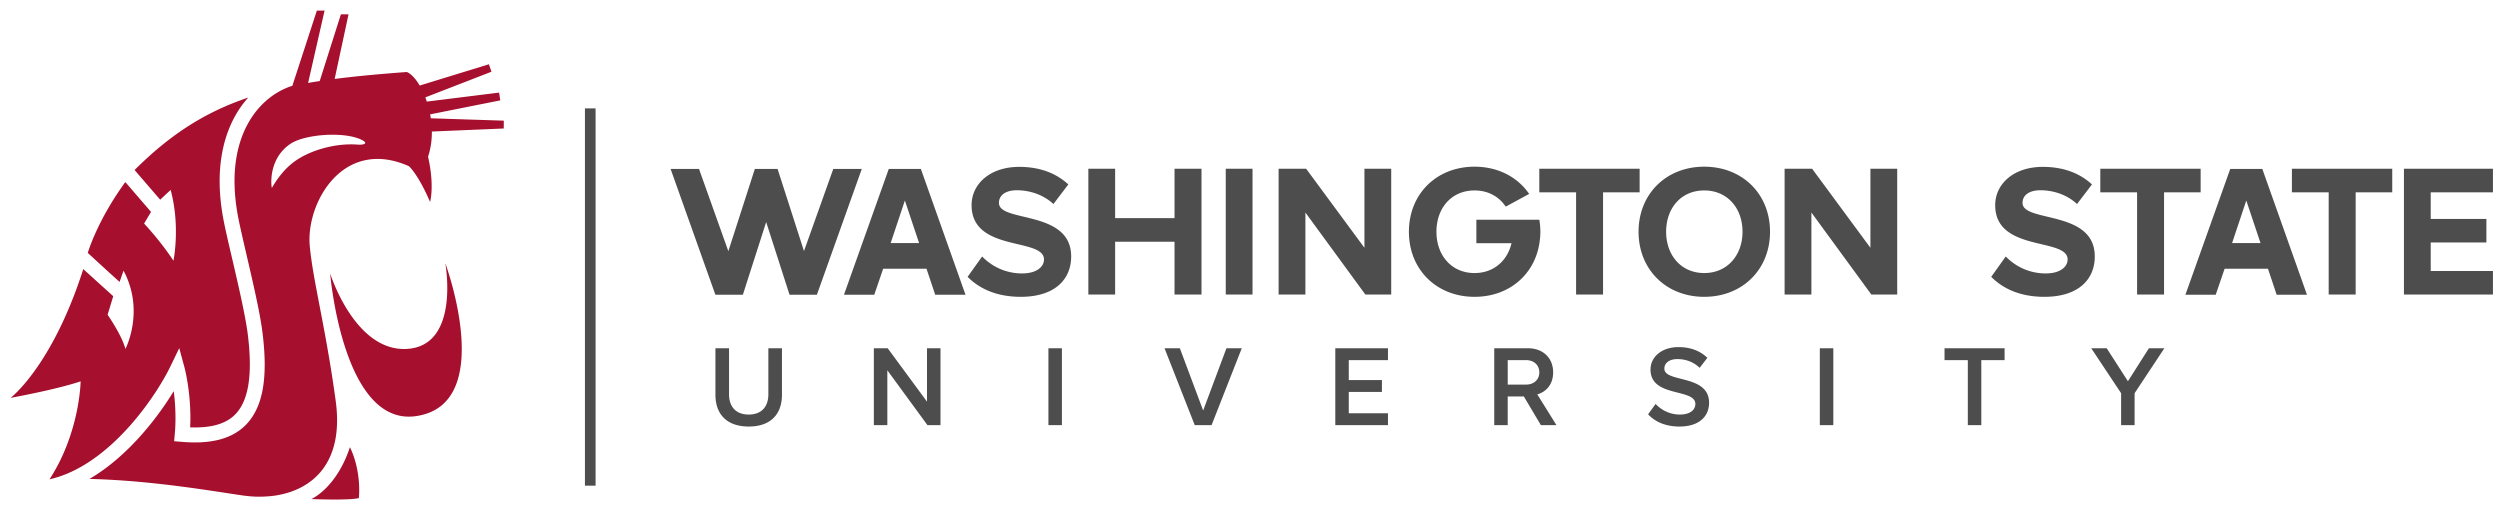 <svg xmlns="http://www.w3.org/2000/svg" width="246" height="50.06" viewBox="0 0 246 50.06">
 <g transform="matrix(.458 0 0 .458 1.04 1.04)">
  <path d="m65.807 0.004-5.273 16.18c-0.058 8e-3 -0.113 0.022-0.166 0.031-3.205 1.057-6.128 3.259-8.236 6.258-2.708 3.832-5.452 10.82-3.156 22.33 0.389 1.916 1.031 4.69 1.707 7.613 1.355 5.842 2.909 12.468 3.438 16.738 1.226 9.742 0.111 16.021-3.506 19.791-2.959 3.048-7.485 4.266-13.869 3.711l-1.598-0.133 0.135-1.594c0.112-1.165 0.148-2.307 0.148-3.391 0-2.174-0.166-4.149-0.373-5.769-3.563 5.842-9.946 14.092-18.107 18.855 13.873 0.336 27.304 2.775 33.303 3.603 0.586 0.07 1.177 0.134 1.777 0.17 0.155 0 0.302 0.023 0.459 0.023 0.045-1e-5 0.103-3.3e-4 0.148 0.014a26.51 26.51 0 0 0 3.981-0.197c0.04-0.01 0.075-0.01 0.119-0.01a7.09 7.09 0 0 1 0.508-0.088c7.708-1.313 14.409-7.035 12.609-20.268-2.136-15.727-4.879-25.749-5.574-33.301-0.855-9.19 7.115-23.436 21.301-17.137 0 0 1.965 1.67 4.549 7.682 0-1e-6 1.002-3.419-0.439-9.723 0.591-1.742 0.832-3.587 0.824-5.404l15.443-0.652 0.01-1.684-15.678-0.506c-0.049-0.283-0.092-0.564-0.146-0.846l15.072-3.008-0.26-1.666-15.533 1.93c-0.089-0.309-0.202-0.614-0.314-0.906l14.209-5.51-0.551-1.602-14.863 4.57c-0.872-1.477-1.866-2.539-2.783-2.906-5.667 0.416-10.779 0.886-15.494 1.49l2.982-13.881h-1.639l-4.553 14.334c-0.841 0.129-1.673 0.261-2.492 0.404l3.539-15.549zm-14.732 18.684c-9.039 3.035-16.613 7.762-24.43 15.57l5.498 6.375 2.248-2.106c2.13 7.92 0.6 15.213 0.6 15.213-2.893-4.405-6.305-7.977-6.305-7.977l1.49-2.508-4.955-5.758-0.572-0.645c-6.092 8.367-8.062 15.211-8.062 15.211l4.318 3.959 2.518 2.279 0.846-2.428c4.65 8.698 0.404 16.826 0.404 16.826-0.761-2.963-3.824-7.346-3.824-7.346l1.209-3.988-6.434-5.818c-6.688 20.892-15.621 27.662-15.621 27.662 0 0 9.663-1.743 15.049-3.551 0 0-0.148 11.012-6.688 21.053 8e-3 -4e-3 0.018-4e-3 0.018-4e-3 13.053-2.973 23.058-18.207 25.99-24.322l1.867-3.871 1.123 4.144c0.055 0.224 1.272 4.799 1.272 10.834 0 0.67-0.017 1.356-0.053 2.051 4.503 0.17 7.718-0.743 9.719-2.82 2.87-2.964 3.73-8.582 2.664-17.17-0.529-4.108-2.047-10.643-3.394-16.414-0.69-2.95-1.338-5.74-1.732-7.713-2.516-12.615 0.609-20.45 3.67-24.797a20.85 20.85 0 0 1 1.568-1.943zm18.775 7.996c2.231 0.06 4.322 0.425 5.717 1.16 1.356 0.717 0.291 1.048-0.967 0.955-4.974-0.381-10.274 1.296-13.389 3.481l-2e-3 2e-3c-2.426 1.696-4.086 4.11-5.066 5.82-0.112-0.144-0.945-6.112 3.965-9.461 1.917-1.307 6.024-2.057 9.742-1.957zm23.551 27.596s3.267 17.809-8.309 18.416c-11.17 0.583-16.43-16.215-16.43-16.215s2.7 32.823 18.359 30.66c17.629-2.43 6.379-32.861 6.379-32.861zm-20.488 39.523c-2.938 8.86-8.295 11.146-8.295 11.146s7.835 0.335 10.207-0.197c0 0 0.674-5.55-1.912-10.949z" fill="#a60f2d"/>
  <path d="m123.4 21.021v81.051h2.289v-81.051zm191.13 12.521c-8.142 0-14.1 5.835-14.1 13.98 0 8.143 5.958 13.979 14.1 13.979 7.335 0 12.866-4.692 13.939-11.525 0.124-0.793 0.203-1.607 0.203-2.453 0-0.893-0.084-1.753-0.223-2.586h-13.525v5.039h7.551c-0.883 3.768-3.811 6.418-7.945 6.418-4.982 0-8.184-3.847-8.184-8.871 0-5.066 3.202-8.875 8.184-8.875 2.95 0 5.281 1.339 6.699 3.478l5.035-2.732c-2.476-3.621-6.676-5.852-11.734-5.852zm49.342 0c-8.144 0-14.102 5.835-14.102 13.98 0 8.143 5.958 13.979 14.102 13.979 8.185 0 14.141-5.837 14.141-13.98 0-8.145-5.956-13.979-14.141-13.979zm-147.15 0.039c-6.363 0-10.252 3.73-10.252 8.227 0 10.17 15.559 6.889 15.559 11.67 0 1.54-1.541 2.998-4.701 2.998a11.848 11.848 0 0 1-8.588-3.647l-3.121 4.375c2.51 2.554 6.24 4.297 11.426 4.297 7.295 0 10.82-3.729 10.82-8.672 0-10.09-15.518-7.214-15.518-11.508 0-1.62 1.377-2.715 3.848-2.715 2.756 0 5.673 0.931 7.861 2.957l3.199-4.213c-2.674-2.471-6.239-3.769-10.533-3.769zm219.92 0c-6.362 0-10.252 3.73-10.252 8.227 0 10.17 15.561 6.889 15.561 11.67 0 1.54-1.541 2.998-4.703 2.998a11.853 11.853 0 0 1-8.588-3.647l-3.121 4.375c2.512 2.554 6.241 4.297 11.428 4.297 7.293 0 10.818-3.729 10.818-8.672 0-10.09-15.518-7.214-15.518-11.508 0-1.62 1.376-2.715 3.848-2.715 2.756 0 5.673 0.931 7.861 2.957l3.203-4.213c-2.676-2.471-6.243-3.769-10.537-3.769zm-108.2 0.406v5.064h7.904v21.963h5.793v-21.963h7.859v-5.064zm120.53 0v5.064h7.902v21.963h5.795v-21.963h7.861v-5.064h-2e-3zm41.168 0v5.064h7.9v21.963h5.797v-21.963h7.859v-5.064zm24.066 0v27.027h19.125v-5.066h-13.369v-6.119h11.961v-5.064h-11.961v-5.713h13.369v-5.064zm-282.65 2e-3v27.025h5.754v-11.346h12.762v11.346h5.797v-27.025h-5.797v10.613h-12.762v-10.613zm29.521 0v27.025h5.752v-27.025zm11.357 0v27.025h5.754v-17.625l12.885 17.625h5.553v-27.025h-5.754v16.977l-12.521-16.977zm108.71 0v27.025h5.756v-17.625l12.883 17.625h5.553v-27.025h-5.756v16.977l-12.52-16.977zm-239.34 0.037 9.621 27.027h5.904l5.008-15.613 5.019 15.613h5.877l9.646-27.027h-6.123l-6.295 17.65-5.672-17.65h-4.887l-5.695 17.674-6.236-17.494-0.057-0.18zm46.873 0-9.629 27.031h6.51l1.912-5.59h9.316l1.867 5.59h6.512l-9.592-27.031zm288.21 2e-3 -9.631 27.025h6.512l1.912-5.586h9.314l1.867 5.586h6.512l-9.592-27.025zm-113.01 4.619c4.984 0 8.225 3.81 8.225 8.875 0 5.024-3.241 8.871-8.225 8.871-4.984 0-8.186-3.847-8.186-8.871 0-5.066 3.202-8.875 8.186-8.875zm-171.74 2.162 3.053 9.145h-6.106zm288.2 2e-3 3.055 9.143h-6.106zm-121.98 31.494c-3.616 0-6.021 2.105-6.021 4.83 0 6.092 9.637 3.938 9.637 7.406 0 1.089-0.942 2.254-3.318 2.254-2.304 0-4.088-1.065-5.229-2.279l-1.609 2.228c1.462 1.56 3.668 2.627 6.713 2.627 4.459 0 6.391-2.353 6.391-5.104 0-6.167-9.609-4.261-9.609-7.332 0-1.238 1.09-2.055 2.799-2.055 1.734 0 3.491 0.595 4.779 1.883l1.66-2.156c-1.536-1.486-3.616-2.303-6.191-2.303zm-206.92 0.248v10.008c0 4.06 2.351 6.809 7.156 6.809 4.782 0 7.135-2.725 7.135-6.836v-9.98h-2.922v9.906c0 2.627-1.462 4.336-4.211 4.336-2.774 0-4.234-1.709-4.234-4.336v-9.906zm34.035 0v16.52h2.897v-11.789l8.621 11.789h2.799v-16.52h-2.898v11.469l-8.445-11.469zm37.506 0v16.522h2.898v-16.522zm24.947 0 6.49 16.52h3.615l6.49-16.52h-3.295l-5.002 13.375-5.006-13.375zm36.688 0v16.522h11.318v-2.553h-8.422v-4.584h7.123v-2.549h-7.123v-4.285h8.422v-2.551zm34.148 0v16.52h2.897v-6.166h3.461l3.666 6.168h3.344l-4.117-6.615c1.79-0.493 3.406-2.037 3.406-4.731 0-3.046-2.13-5.176-5.4-5.176zm69.951 0v16.52l2e-3 2e-3h2.898v-16.522zm26.793 0v2.551h5.004v13.971h2.898v-13.971h5.004v-2.551zm31.525 0 6.414 9.66v6.861h2.897v-6.861l6.393-9.66h-3.32l-4.508 7.084-4.557-7.084zm-125.37 2.551h3.963c1.635 0 2.824 1.041 2.824 2.625 0 1.587-1.189 2.627-2.824 2.627h-3.963z" fill="#4d4d4d"/>
 </g>
</svg>